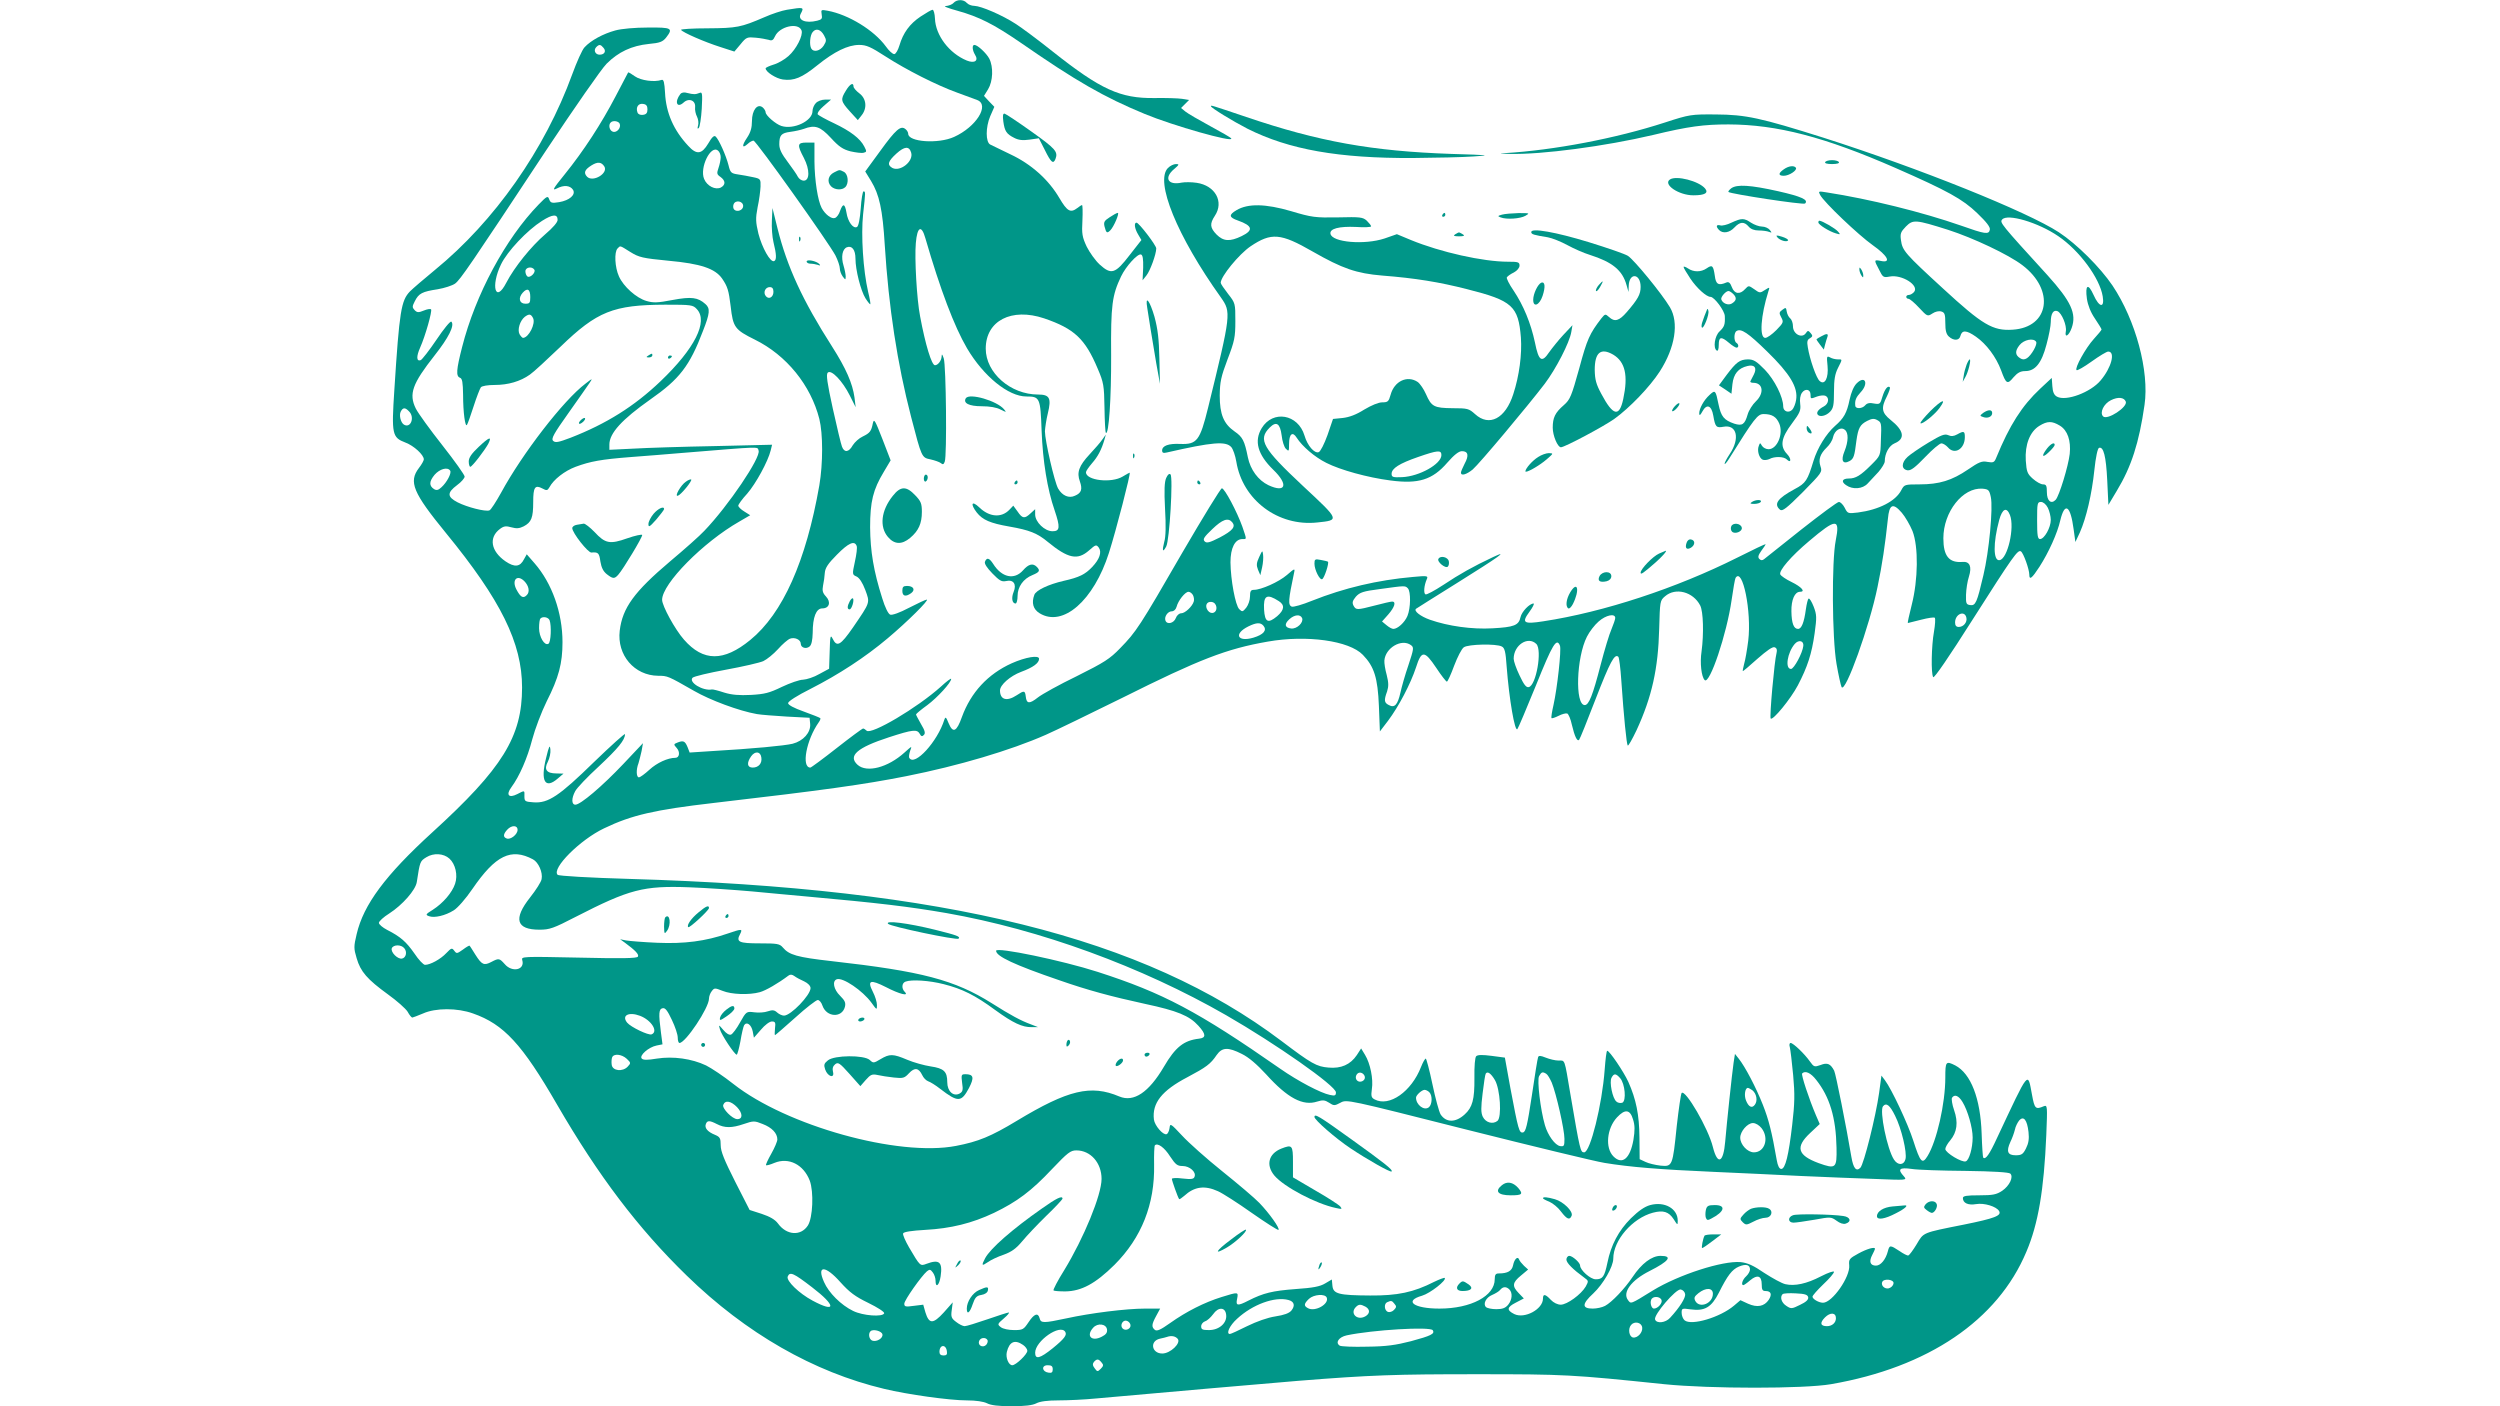 <?xml version="1.0" standalone="no"?>
<!DOCTYPE svg PUBLIC "-//W3C//DTD SVG 20010904//EN"
 "http://www.w3.org/TR/2001/REC-SVG-20010904/DTD/svg10.dtd">
<svg version="1.0" xmlns="http://www.w3.org/2000/svg"
 width="1280pt" height="720pt" viewBox="0 0 1280 720"
 preserveAspectRatio="xMidYMid meet">
<g transform="translate(0,720) scale(0.1,-0.1)"
fill="#009688" stroke="none">
<path d="M4882 7185 c-7 -8 -25 -15 -40 -16 -15 0 12 -11 60 -24 111 -31 186
-69 323 -163 284 -197 429 -280 635 -365 144 -60 458 -149 444 -126 -2 5 -52
33 -109 64 -57 31 -114 64 -126 74 l-22 18 21 21 20 20 -36 6 c-20 3 -84 5
-142 4 -174 -2 -274 43 -520 238 -74 59 -160 123 -190 142 -69 45 -177 91
-211 92 -15 0 -32 7 -39 15 -16 19 -51 19 -68 0z"/>
<path d="M4029 7150 c-25 -4 -77 -21 -115 -38 -121 -52 -141 -56 -291 -57 -77
0 -139 -4 -136 -8 8 -13 120 -62 202 -88 l71 -23 32 38 c29 36 34 37 77 33 25
-2 55 -8 67 -11 16 -6 23 -2 32 18 23 51 120 73 136 30 9 -25 -27 -96 -67
-131 -20 -18 -55 -38 -77 -44 -22 -7 -40 -15 -40 -19 0 -18 53 -52 88 -57 57
-8 98 9 177 73 87 70 156 104 214 104 37 0 59 -10 135 -59 107 -69 261 -147
366 -185 41 -15 87 -32 103 -38 66 -25 -5 -138 -118 -189 -81 -37 -235 -26
-235 16 0 7 -6 18 -14 24 -24 20 -49 -1 -130 -113 l-76 -104 30 -49 c42 -69
59 -145 70 -328 20 -318 64 -606 135 -880 54 -208 54 -208 99 -217 22 -5 45
-13 53 -19 10 -9 15 -7 20 7 12 28 7 494 -5 529 -8 23 -10 25 -11 9 -1 -21
-19 -44 -34 -44 -17 0 -49 105 -76 250 -17 86 -29 298 -22 375 7 85 29 96 49
25 76 -262 148 -452 213 -563 85 -144 212 -247 304 -247 69 0 72 -6 78 -175 6
-155 29 -300 67 -409 29 -86 27 -106 -11 -106 -40 0 -89 47 -89 86 l0 27 -23
-21 c-31 -29 -42 -28 -67 9 l-22 30 -19 -20 c-41 -44 -104 -39 -156 12 -38 36
-46 17 -12 -27 30 -38 69 -55 167 -72 103 -18 143 -34 196 -78 105 -86 153
-96 212 -44 34 30 37 31 50 14 16 -23 4 -59 -34 -99 -36 -38 -66 -53 -146 -71
-78 -18 -141 -48 -150 -71 -16 -42 -6 -75 27 -95 119 -73 277 65 355 310 36
113 113 410 106 410 -2 0 -18 -9 -36 -20 -58 -35 -188 -20 -188 22 0 6 14 26
31 46 30 34 49 70 64 122 l7 25 -18 -25 c-9 -14 -39 -48 -65 -76 -55 -59 -67
-93 -50 -139 14 -40 8 -59 -25 -73 -31 -15 -65 0 -86 36 -19 32 -68 247 -68
294 1 18 7 60 15 92 19 78 9 96 -50 96 -141 0 -268 111 -268 235 0 143 132
211 299 155 155 -53 210 -105 274 -257 31 -72 33 -87 35 -201 1 -67 4 -125 7
-128 15 -14 28 177 27 396 -2 259 5 308 51 405 25 52 85 118 102 112 9 -3 12
-23 11 -68 l-3 -64 20 25 c19 24 50 109 50 138 0 16 -89 132 -101 132 -14 0
-10 -30 8 -60 l17 -29 -61 -78 c-73 -95 -93 -101 -152 -48 -22 20 -52 62 -67
92 -23 49 -26 66 -22 134 2 44 1 79 -2 79 -3 0 -14 -7 -24 -15 -35 -27 -52
-17 -92 51 -55 94 -144 174 -251 224 -48 23 -95 46 -103 50 -24 12 -24 89 0
145 l21 48 -27 28 -26 28 21 34 c25 41 28 114 6 157 -15 28 -60 70 -76 70 -13
0 -11 -27 3 -50 20 -31 -2 -46 -42 -30 -90 37 -160 129 -163 215 -1 25 -7 45
-12 45 -6 0 -33 -16 -62 -35 -55 -37 -89 -83 -108 -148 -7 -23 -18 -43 -26
-44 -8 -1 -28 17 -44 40 -60 82 -190 162 -297 182 -34 6 -35 6 -31 -19 4 -21
1 -26 -23 -32 -60 -15 -102 3 -84 36 18 34 15 34 -71 20z m190 -131 c13 -24
13 -29 -2 -53 -18 -27 -51 -35 -63 -15 -11 18 -7 69 7 85 17 21 41 14 58 -17z
m446 -600 c14 -44 -55 -100 -96 -79 -28 16 -23 34 21 74 41 37 65 39 75 5z"/>
<path d="M3150 7044 c-62 -17 -125 -51 -157 -86 -12 -12 -40 -75 -63 -138
-140 -385 -398 -753 -703 -1002 -56 -46 -113 -95 -128 -110 -45 -47 -54 -98
-80 -505 -15 -228 -11 -243 57 -269 43 -16 94 -63 94 -86 0 -6 -11 -26 -25
-44 -54 -71 -31 -126 139 -334 280 -342 389 -562 389 -790 0 -252 -100 -414
-460 -742 -240 -219 -352 -370 -387 -521 -15 -63 -15 -73 0 -123 20 -69 54
-108 160 -185 46 -33 91 -73 101 -89 9 -17 20 -30 24 -30 3 0 28 10 55 21 64
29 176 29 256 0 157 -55 251 -156 431 -468 210 -362 414 -632 663 -874 304
-296 650 -494 1011 -580 120 -29 335 -59 423 -59 47 0 86 -6 104 -15 19 -10
59 -15 126 -15 67 0 107 5 126 15 19 10 58 15 113 15 47 0 135 4 195 10 252
23 919 81 1031 90 373 30 503 34 915 34 453 0 488 -2 960 -51 236 -24 717 -24
855 0 497 86 853 327 1000 678 61 143 90 317 102 597 6 150 6 155 -13 148 -42
-18 -47 -13 -60 58 -23 122 -12 135 -179 -220 -39 -85 -59 -113 -71 -101 -2 2
-6 58 -8 123 -6 180 -55 307 -135 349 -48 24 -51 21 -51 -62 0 -133 -44 -326
-91 -402 -27 -44 -37 -33 -73 79 -27 85 -111 264 -145 309 l-18 24 -12 -89
c-17 -120 -78 -365 -96 -383 -21 -21 -36 -3 -46 56 -26 155 -80 426 -88 441
-19 36 -35 43 -70 29 -31 -11 -34 -10 -54 18 -28 40 -86 95 -99 95 -6 0 -8
-10 -4 -22 3 -13 11 -77 17 -143 9 -99 8 -143 -5 -255 -18 -155 -35 -225 -56
-225 -10 0 -18 16 -23 45 -25 144 -41 207 -71 283 -35 89 -91 196 -124 237
l-19 24 -7 -45 c-8 -55 -35 -310 -43 -404 -9 -109 -39 -123 -63 -28 -23 95
-141 297 -160 277 -4 -5 -15 -81 -25 -169 -21 -206 -22 -209 -83 -203 -26 3
-61 11 -77 19 l-30 14 -1 110 c-1 118 -17 196 -57 286 -24 52 -96 159 -108
159 -4 0 -9 -43 -13 -96 -13 -180 -74 -424 -105 -424 -19 0 -21 6 -71 300 -31
184 -26 170 -61 170 -16 0 -45 7 -65 15 -27 11 -36 11 -39 2 -3 -7 -17 -95
-32 -197 -23 -152 -31 -185 -45 -188 -20 -4 -24 11 -65 228 l-28 155 -68 9
c-47 6 -71 6 -79 -2 -6 -6 -10 -50 -9 -112 1 -109 -10 -150 -50 -186 -47 -43
-95 -42 -123 0 -8 13 -27 83 -42 155 -15 72 -31 131 -34 131 -4 0 -15 -19 -24
-42 -49 -127 -163 -207 -238 -167 -17 9 -19 17 -14 53 8 51 -8 131 -35 175
l-20 33 -22 -34 c-33 -49 -81 -70 -145 -64 -61 5 -86 19 -242 137 -703 530
-1718 782 -3338 829 -204 6 -361 15 -367 21 -32 32 114 179 238 238 141 68
260 95 562 130 568 66 767 94 985 137 267 53 534 132 715 212 50 22 225 107
391 189 398 199 534 251 745 288 199 35 417 5 487 -68 58 -60 76 -117 82 -262
l5 -130 42 55 c54 72 115 188 143 273 28 88 43 88 104 -3 25 -38 50 -70 54
-70 4 0 21 37 37 81 17 45 39 88 50 95 23 16 166 19 194 4 15 -7 20 -27 25
-102 13 -169 42 -337 55 -321 4 4 47 106 96 226 84 209 105 244 122 201 8 -21
-14 -218 -33 -303 -8 -35 -13 -65 -10 -68 2 -2 18 3 36 12 17 9 37 14 44 12 7
-3 18 -29 24 -58 14 -59 27 -87 37 -77 4 4 42 98 85 210 73 188 97 234 116
215 4 -4 11 -58 15 -120 13 -189 27 -328 33 -334 3 -4 23 32 45 78 79 171 111
317 116 519 4 142 4 145 30 167 54 47 144 23 180 -47 16 -31 19 -145 7 -235
-9 -59 -1 -130 16 -147 25 -25 113 235 138 411 8 57 17 107 20 112 36 58 83
-173 65 -321 -6 -47 -15 -100 -21 -119 -5 -19 -8 -36 -7 -37 1 -2 35 27 75 63
49 43 78 63 88 59 11 -4 14 -13 10 -29 -11 -40 -37 -329 -30 -336 11 -11 102
100 139 170 49 94 71 160 86 267 11 81 11 94 -5 136 -10 25 -21 44 -26 41 -4
-2 -10 -27 -14 -55 -9 -67 -22 -100 -40 -100 -22 0 -33 28 -34 90 -1 59 17
100 44 100 30 0 8 25 -43 50 -29 14 -54 31 -58 39 -8 19 54 92 148 171 138
117 159 118 136 3 -21 -105 -19 -499 4 -632 10 -58 22 -111 26 -119 19 -33
143 312 184 513 24 114 39 218 53 348 7 76 26 84 71 32 18 -21 42 -63 55 -94
31 -80 29 -249 -4 -378 -13 -51 -22 -93 -20 -93 2 0 32 8 68 17 35 9 67 14 70
10 4 -4 2 -36 -4 -71 -13 -71 -16 -215 -4 -233 5 -7 81 104 202 295 207 325
231 359 247 349 13 -8 43 -92 43 -119 0 -30 13 -20 52 40 47 73 92 172 107
239 23 95 52 75 68 -47 l9 -65 23 49 c33 75 61 195 74 318 7 68 17 113 24 115
23 8 36 -43 42 -166 l6 -126 43 72 c75 124 114 246 142 440 25 172 -45 433
-164 611 -63 93 -182 212 -275 273 -161 105 -713 327 -1205 484 -323 102 -397
118 -551 119 -126 1 -134 0 -260 -41 -252 -82 -569 -142 -820 -157 -34 -1 -26
-3 25 -4 164 -4 488 39 734 97 182 44 260 54 386 54 249 -1 492 -64 855 -223
269 -118 344 -160 418 -231 48 -46 68 -72 65 -85 -5 -26 -24 -23 -148 21 -198
69 -468 136 -688 170 -42 7 -43 6 -33 -13 20 -38 197 -206 269 -257 78 -55 97
-93 42 -81 -36 7 -36 6 -9 -45 19 -39 22 -41 54 -35 62 12 153 -45 125 -79 -7
-8 -19 -15 -26 -15 -8 0 -14 -4 -14 -10 0 -5 5 -10 12 -10 6 0 31 -21 54 -46
42 -45 43 -45 68 -29 15 10 33 14 46 10 17 -5 20 -15 20 -59 0 -39 5 -57 18
-69 25 -23 53 -21 59 2 8 32 30 32 80 -3 53 -37 103 -103 129 -173 25 -69 32
-73 63 -35 21 24 36 32 60 32 51 0 84 40 109 136 12 44 22 96 22 115 0 43 13
64 34 56 22 -9 49 -74 43 -104 -7 -36 16 -22 30 18 26 73 -3 136 -124 270
-240 263 -245 270 -232 285 26 32 185 -15 287 -85 108 -73 213 -215 228 -309
10 -61 -18 -57 -47 8 -28 62 -44 52 -34 -20 5 -33 19 -69 41 -101 19 -28 34
-53 34 -56 0 -3 -18 -25 -40 -49 -41 -45 -99 -149 -88 -159 3 -4 38 16 77 44
39 28 77 51 85 51 38 0 17 -82 -39 -148 -51 -61 -177 -108 -223 -83 -15 8 -22
23 -24 54 l-3 42 -59 -55 c-94 -88 -157 -187 -225 -353 -10 -25 -15 -27 -45
-22 -28 6 -43 0 -100 -39 -82 -56 -147 -76 -248 -76 -76 0 -78 -1 -93 -29 -29
-57 -115 -101 -222 -115 -51 -6 -53 -6 -68 24 -8 16 -22 30 -30 30 -8 0 -94
-64 -192 -141 -98 -78 -184 -146 -191 -152 -9 -7 -16 -7 -24 1 -9 9 -6 19 10
42 12 16 22 31 22 34 0 2 -66 -29 -147 -70 -309 -155 -682 -278 -991 -325
-102 -16 -113 -8 -71 49 17 23 26 42 21 42 -21 0 -61 -42 -67 -70 -9 -42 -33
-51 -144 -57 -104 -6 -226 11 -320 44 -48 17 -84 45 -71 56 3 2 97 62 210 132
216 135 268 172 185 133 -104 -49 -173 -88 -254 -142 -46 -30 -88 -53 -93 -49
-10 6 -7 45 7 77 8 18 4 19 -71 12 -181 -16 -351 -56 -517 -122 -49 -20 -95
-33 -103 -30 -20 8 -18 33 12 175 5 22 2 21 -37 -13 -42 -36 -132 -76 -169
-76 -16 0 -20 -7 -20 -34 0 -19 -9 -44 -19 -57 -18 -22 -21 -23 -36 -8 -20 19
-44 151 -45 240 0 73 23 119 61 119 23 0 23 -5 0 63 -27 76 -91 197 -105 197
-6 0 -96 -147 -201 -327 -221 -383 -238 -408 -319 -491 -54 -56 -81 -73 -223
-144 -89 -43 -179 -93 -199 -109 -43 -34 -58 -33 -62 4 -4 32 -8 33 -47 7 -50
-33 -85 -23 -85 25 0 28 52 74 108 95 62 23 92 45 92 67 0 20 -68 9 -140 -23
-122 -55 -209 -149 -255 -275 -27 -76 -46 -85 -68 -32 -13 32 -16 35 -22 18
-35 -112 -152 -240 -179 -196 -4 5 -1 22 4 37 10 26 10 26 -29 -9 -85 -77
-193 -105 -240 -63 -51 46 -3 88 160 141 123 40 144 42 158 18 7 -14 13 -15
21 -6 9 8 6 22 -14 55 -14 25 -26 47 -26 50 0 3 26 25 58 48 51 38 122 115
122 134 0 5 -24 -13 -52 -39 -121 -109 -358 -249 -381 -226 -6 6 -14 11 -18
11 -4 0 -65 -45 -135 -100 -70 -55 -131 -100 -135 -100 -47 0 -21 141 43 232
7 9 10 19 8 21 -3 3 -41 18 -85 34 -51 18 -80 34 -80 43 0 9 47 39 115 73 145
74 280 162 395 259 100 84 215 198 200 198 -6 0 -46 -19 -91 -42 -47 -25 -87
-39 -96 -35 -10 3 -27 38 -41 84 -44 138 -61 241 -62 363 0 132 15 193 70 284
l35 59 -42 109 c-38 97 -43 107 -49 81 -8 -41 -15 -50 -52 -68 -18 -8 -41 -29
-51 -45 -20 -36 -43 -39 -55 -7 -5 12 -26 100 -47 195 -29 132 -35 175 -26
184 18 18 76 -43 113 -117 l30 -60 -6 50 c-10 72 -43 148 -115 261 -151 236
-230 408 -279 604 l-26 105 -3 -64 c-2 -35 2 -85 8 -110 16 -64 17 -93 3 -98
-19 -7 -61 68 -80 141 -14 60 -15 77 -4 135 8 36 14 84 15 106 1 38 0 40 -39
48 -22 5 -57 11 -77 14 -34 5 -39 9 -48 47 -13 51 -50 133 -66 147 -8 7 -19
-3 -38 -36 -33 -55 -59 -59 -102 -12 -75 80 -114 169 -119 272 -3 53 -7 69
-17 66 -38 -13 -107 -3 -137 18 -18 13 -33 22 -35 20 -1 -2 -30 -57 -64 -122
-73 -140 -164 -280 -261 -400 -60 -74 -66 -85 -40 -72 36 19 68 16 83 -7 15
-25 -18 -54 -71 -63 -38 -6 -44 -4 -51 14 -7 20 -11 18 -54 -26 -170 -175
-324 -462 -392 -730 -30 -117 -32 -149 -11 -157 12 -4 15 -24 16 -88 0 -90 11
-169 20 -153 4 6 19 48 34 95 15 47 32 90 37 97 6 7 35 12 71 12 68 0 131 18
180 53 18 12 88 77 157 143 187 181 270 214 536 215 134 0 142 -1 162 -23 59
-63 -11 -202 -186 -369 -135 -129 -278 -218 -460 -289 -63 -24 -79 -27 -90
-16 -11 11 3 36 79 143 50 71 99 140 108 154 16 24 15 24 -21 -4 -113 -85
-324 -359 -432 -558 -26 -47 -53 -89 -60 -91 -20 -8 -114 16 -163 41 -54 28
-55 49 -3 88 22 16 39 36 39 44 0 8 -51 80 -114 160 -63 80 -124 164 -136 188
-37 75 -18 127 96 272 72 91 104 155 86 173 -5 5 -39 -37 -76 -92 -37 -55 -74
-102 -81 -105 -22 -8 -23 19 -3 64 27 60 63 189 56 196 -4 4 -20 1 -37 -6 -27
-11 -34 -11 -47 2 -13 14 -13 19 1 46 20 40 38 49 117 61 35 6 75 19 89 29 27
20 77 93 466 682 145 218 283 417 310 444 60 60 128 92 216 101 56 5 71 11 88
32 38 49 30 53 -92 52 -66 0 -136 -6 -168 -15z m-60 -89 c15 -17 5 -35 -20
-35 -22 0 -33 23 -17 39 15 15 22 14 37 -4z m225 -315 c0 -18 -6 -26 -23 -28
-13 -2 -25 3 -28 12 -10 26 4 48 28 44 17 -2 23 -10 23 -28z m-142 -74 c8 -21
-16 -48 -36 -40 -17 6 -23 35 -10 47 11 12 41 7 46 -7z m517 -171 c0 -12 -5
-37 -11 -54 -10 -29 -9 -34 10 -47 26 -19 27 -40 2 -54 -28 -14 -71 7 -86 44
-24 57 34 176 71 145 8 -6 14 -21 14 -34z m-596 -47 c22 -35 -58 -83 -88 -53
-19 20 -13 36 22 58 32 20 51 18 66 -5z m711 -203 c0 -21 -31 -33 -46 -18 -5
5 -7 17 -3 27 9 24 49 17 49 -9z m-950 -71 c0 -12 -24 -40 -64 -74 -71 -61
-157 -167 -199 -248 -55 -107 -81 -18 -27 94 32 67 134 175 210 223 55 35 80
36 80 5z m7120 -51 c127 -41 308 -126 380 -181 167 -127 138 -318 -50 -330
-102 -7 -155 25 -357 211 -194 178 -208 194 -215 247 -5 34 -1 43 25 70 37 37
49 36 217 -17z m-6748 -113 c45 -28 63 -32 196 -45 165 -15 238 -40 274 -91
28 -41 34 -60 44 -142 12 -108 21 -120 124 -171 162 -80 286 -233 330 -406 19
-76 19 -228 0 -340 -68 -388 -187 -656 -354 -792 -136 -111 -240 -111 -339 2
-46 52 -112 173 -112 204 0 82 210 295 396 401 l55 32 -30 19 c-17 10 -31 24
-31 30 0 6 20 34 46 62 44 51 106 164 120 221 l7 29 -294 -7 c-162 -3 -349 -9
-416 -13 l-123 -6 0 27 c0 58 64 128 210 231 149 104 201 171 269 350 36 91
38 116 13 138 -39 35 -72 39 -169 21 -77 -15 -99 -15 -133 -5 -52 15 -118 74
-141 126 -21 46 -25 125 -7 143 15 15 9 17 65 -18z m-491 -91 c8 -14 -21 -43
-35 -35 -6 4 -11 16 -11 27 0 21 34 27 46 8z m1224 -113 c0 -28 -24 -41 -39
-22 -15 18 -3 46 20 46 13 0 19 -7 19 -24z m-1245 -27 c0 -30 -3 -34 -25 -34
-31 0 -38 29 -14 56 24 27 39 19 39 -22z m14 -107 c15 -28 -22 -101 -51 -102
-4 0 -12 9 -18 19 -12 23 2 69 27 89 22 16 31 15 42 -6z m7696 -122 c8 -13
-24 -69 -47 -84 -13 -8 -23 -8 -35 0 -26 16 -27 37 -3 67 22 28 72 38 85 17z
m459 -306 c11 -28 -95 -97 -116 -76 -19 19 3 65 40 83 36 18 67 15 76 -7z
m-8790 -50 c31 -30 9 -89 -26 -68 -16 10 -26 48 -16 67 11 21 22 22 42 1z
m8452 -73 c40 -24 58 -77 51 -145 -7 -62 -54 -216 -72 -235 -23 -24 -45 -6
-45 39 0 33 -3 40 -20 40 -11 0 -34 13 -52 29 -28 25 -32 35 -36 93 -5 82 21
148 70 178 41 25 64 25 104 1z m-6662 -128 c13 -34 -155 -283 -278 -411 -22
-24 -102 -95 -176 -157 -182 -154 -243 -237 -257 -354 -15 -125 75 -230 197
-231 48 0 50 -1 183 -77 83 -48 231 -103 322 -119 22 -4 92 -9 155 -13 l115
-6 3 -31 c4 -44 -35 -88 -90 -102 -42 -10 -197 -25 -420 -38 l-107 -7 -10 26
c-13 32 -21 37 -50 26 -23 -9 -23 -10 -6 -29 18 -20 14 -50 -7 -50 -39 0 -95
-26 -133 -61 -23 -21 -47 -39 -54 -39 -13 0 -15 39 -2 72 4 13 11 41 16 63 l7
40 -101 -107 c-109 -115 -219 -208 -245 -208 -20 0 -21 32 -1 69 8 16 62 73
121 127 98 92 134 135 134 165 0 6 -71 -58 -158 -142 -179 -175 -235 -212
-309 -207 -45 3 -48 5 -48 31 1 32 2 31 -37 11 -43 -22 -59 -4 -30 35 42 57
82 149 107 245 14 53 47 140 74 195 62 122 81 195 81 303 0 151 -54 302 -143
404 l-40 46 -14 -25 c-20 -40 -48 -43 -95 -11 -75 52 -87 122 -28 166 20 15
31 16 59 8 25 -7 40 -6 62 5 40 21 49 44 49 124 0 77 9 90 47 70 22 -12 26
-11 36 6 21 40 78 84 134 105 76 28 130 38 284 50 71 5 189 15 262 21 418 34
383 33 391 12z m-1579 -103 c8 -12 -17 -60 -45 -85 -16 -15 -25 -17 -38 -9
-26 17 -25 39 3 73 26 30 67 42 80 21z m7888 -135 c12 -56 -9 -279 -38 -400
-33 -141 -40 -157 -68 -153 -20 3 -22 8 -21 53 1 28 7 69 15 93 16 51 4 78
-32 75 -70 -6 -99 30 -99 121 0 135 99 261 200 254 31 -3 35 -6 43 -43z m292
-55 c8 -16 15 -44 15 -62 0 -39 -33 -98 -55 -98 -12 0 -15 17 -15 95 0 88 1
95 20 95 11 0 26 -12 35 -30z m-194 -37 c25 -64 -12 -224 -53 -231 -33 -6 -34
88 -2 206 16 58 38 68 55 25z m-3982 -37 c19 -23 2 -43 -64 -78 -53 -27 -67
-30 -77 -20 -11 11 -4 22 39 63 52 50 81 60 102 35z m-1923 -121 c4 -8 -1 -45
-9 -81 -14 -65 -14 -66 9 -76 14 -7 30 -31 44 -68 25 -68 27 -61 -63 -193 -64
-92 -82 -102 -104 -57 -11 22 -13 14 -15 -64 l-3 -90 -50 -27 c-27 -16 -65
-28 -83 -29 -18 0 -67 -17 -109 -37 -64 -31 -88 -37 -158 -41 -60 -3 -98 0
-137 12 -30 10 -58 17 -63 16 -46 -9 -121 37 -99 60 7 7 83 25 170 41 88 16
174 36 192 44 19 9 52 36 75 61 23 26 51 50 62 54 24 9 55 -5 55 -26 0 -20 27
-29 45 -14 10 8 15 32 16 69 0 82 18 126 49 126 36 0 46 32 19 61 -17 18 -20
30 -15 56 4 18 8 47 9 65 2 25 16 47 62 93 59 60 90 74 101 45z m-1702 -180
c24 -24 30 -56 13 -72 -18 -19 -32 -11 -53 29 -25 48 3 79 40 43z m4524 -37
c16 -16 15 -101 -2 -142 -14 -33 -50 -66 -72 -66 -7 0 -22 8 -35 19 l-23 19
32 36 c33 38 41 66 20 66 -7 0 -47 -9 -88 -20 -93 -24 -97 -24 -110 -1 -8 16
-5 25 12 46 20 22 37 28 123 39 130 18 129 18 143 4z m-1100 -35 c5 -10 7 -25
4 -33 -8 -26 -45 -60 -64 -60 -11 0 -23 -11 -28 -25 -10 -26 -45 -35 -53 -12
-7 19 12 47 32 47 11 0 21 9 25 23 8 32 44 77 61 77 8 0 18 -8 23 -17z m440
-31 c31 -20 28 -45 -9 -77 -47 -39 -63 -31 -67 34 -4 73 14 83 76 43z m-320
-30 c4 -29 -26 -42 -44 -18 -17 24 -6 48 20 44 13 -2 22 -12 24 -26z m3840
-55 c5 -23 -15 -47 -39 -47 -13 0 -19 7 -19 23 0 44 50 64 58 24z m-3401 -2
c8 -23 -27 -56 -56 -53 -33 4 -37 22 -10 47 27 25 57 27 66 6z m1603 1 c0 -7
-9 -33 -19 -57 -11 -24 -36 -107 -56 -184 -40 -155 -60 -205 -81 -205 -51 0
-43 244 11 350 13 26 40 61 60 78 37 33 85 43 85 18z m-5456 -12 c10 -27 7
-113 -6 -120 -20 -12 -48 35 -48 80 0 24 3 46 7 49 12 13 41 7 47 -9z m3655
-28 c19 -23 1 -45 -52 -61 -82 -24 -102 20 -25 58 41 20 62 21 77 3z m1397
-93 c31 -31 -1 -214 -39 -221 -13 -3 -25 13 -47 60 -17 35 -30 73 -30 85 0 70
73 118 116 76z m1367 -10 c-4 -37 -48 -118 -63 -118 -32 0 -19 83 19 128 20
23 47 17 44 -10z m-2009 4 c16 -12 15 -18 -13 -103 -17 -49 -35 -113 -41 -141
-14 -62 -30 -79 -59 -63 -24 12 -26 24 -9 70 8 26 8 44 -2 84 -8 28 -13 61
-12 74 5 65 88 114 136 79z m-3326 -575 c5 -30 -14 -52 -44 -52 -29 0 -32 24
-8 58 20 28 48 25 52 -6z m-1248 -371 c0 -23 -36 -52 -56 -44 -19 7 -18 22 3
45 22 24 53 24 53 -1z m-349 -147 c31 -28 44 -85 29 -129 -15 -45 -61 -99
-114 -133 -37 -23 -39 -26 -19 -33 27 -10 83 3 126 30 20 12 62 60 96 110 118
172 198 211 310 151 28 -15 51 -67 44 -101 -2 -14 -29 -56 -59 -94 -87 -110
-71 -165 48 -165 52 0 72 7 186 66 275 141 346 160 582 151 85 -3 229 -13 320
-21 91 -9 217 -20 280 -26 367 -33 525 -52 716 -85 478 -84 997 -273 1432
-523 254 -146 562 -362 562 -395 0 -16 -5 -19 -31 -13 -46 9 -164 71 -254 134
-422 294 -600 388 -935 496 -180 58 -520 129 -520 108 0 -28 93 -72 324 -151
146 -51 265 -83 439 -121 164 -35 226 -60 273 -112 39 -43 40 -62 3 -66 -78
-9 -121 -43 -180 -144 -77 -131 -154 -183 -228 -152 -146 62 -262 34 -524
-124 -134 -81 -198 -107 -312 -129 -295 -57 -868 103 -1140 317 -49 39 -112
81 -140 95 -74 35 -169 48 -252 35 -48 -8 -69 -8 -77 0 -15 15 35 59 76 67
l30 6 -8 61 c-13 99 -11 120 9 124 13 3 25 -13 47 -60 17 -35 30 -75 30 -90 0
-16 4 -28 9 -28 31 0 151 180 151 227 0 11 6 28 14 38 13 17 15 18 55 2 46
-19 137 -22 191 -7 30 8 94 45 147 85 9 7 19 6 31 -3 9 -7 32 -19 50 -27 19
-9 32 -23 32 -34 0 -36 -101 -141 -136 -141 -9 0 -25 7 -35 16 -14 13 -24 14
-48 6 -16 -6 -47 -8 -69 -5 -40 5 -41 5 -73 -52 -17 -31 -38 -59 -46 -62 -9
-4 -25 6 -39 23 -25 29 -25 29 -18 4 7 -27 75 -130 86 -130 3 0 12 31 19 69 6
38 15 75 19 82 13 20 37 3 44 -32 l6 -32 36 41 c20 24 44 42 56 42 17 0 20 -5
16 -35 -2 -19 -2 -35 0 -35 2 0 49 41 104 90 55 50 107 90 115 90 8 0 19 -13
24 -29 21 -60 100 -64 115 -6 5 21 0 32 -25 57 -33 32 -41 75 -17 84 30 12
133 -58 178 -120 27 -38 28 -38 28 -12 0 15 -9 45 -21 68 -30 59 -14 65 67 24
69 -36 121 -49 96 -24 -17 17 -15 45 4 52 31 12 122 6 196 -13 95 -24 161 -57
263 -132 92 -67 140 -89 187 -88 l33 0 -36 14 c-52 19 -104 47 -202 109 -190
119 -357 163 -819 215 -178 20 -218 32 -250 70 -16 19 -29 21 -118 21 -108 0
-123 7 -100 49 13 26 8 26 -65 1 -113 -39 -220 -53 -360 -47 -71 3 -143 9
-160 12 l-30 6 25 -18 c53 -39 73 -60 66 -71 -5 -9 -85 -10 -303 -5 -288 6
-295 6 -289 -13 15 -50 -52 -65 -90 -20 -27 30 -30 31 -68 11 -38 -20 -49 -15
-82 37 -15 24 -28 45 -30 46 -1 2 -17 -7 -34 -20 -30 -21 -32 -22 -44 -6 -12
16 -15 15 -41 -12 -29 -31 -82 -60 -109 -60 -8 0 -33 26 -54 58 -42 60 -71 86
-140 121 -23 12 -42 28 -42 36 0 8 24 30 53 48 67 43 135 120 141 161 16 106
17 107 49 127 37 23 88 20 118 -7z m-231 -459 c16 -19 9 -49 -12 -53 -22 -4
-59 33 -52 53 8 19 48 20 64 0z m1207 -346 c58 -22 95 -81 59 -95 -16 -6 -106
37 -125 60 -30 37 8 57 66 35z m3081 -195 c35 -17 77 -53 125 -105 109 -121
188 -163 261 -139 29 9 39 8 61 -6 24 -16 28 -16 58 0 32 18 34 17 647 -138
338 -85 656 -162 705 -170 127 -21 282 -34 560 -46 132 -6 332 -15 445 -21
113 -5 282 -12 375 -15 169 -7 170 -7 153 13 -34 37 -24 47 40 38 31 -5 155
-9 275 -10 144 -2 223 -7 230 -14 17 -17 -4 -62 -42 -88 -29 -19 -47 -23 -117
-23 -65 0 -84 -3 -84 -14 0 -26 27 -38 68 -31 41 7 103 -12 117 -35 15 -24
-22 -38 -180 -70 -216 -43 -205 -39 -242 -101 -18 -30 -37 -55 -42 -57 -5 -2
-26 9 -46 23 -47 31 -51 31 -59 -1 -11 -43 -37 -74 -61 -74 -30 0 -37 21 -19
55 8 15 14 29 14 31 0 12 -41 0 -85 -24 -46 -25 -50 -30 -47 -60 6 -59 -87
-192 -134 -192 -22 0 -54 19 -54 31 0 6 25 34 55 63 30 28 55 57 55 64 0 6
-28 -3 -67 -23 -73 -38 -134 -51 -182 -40 -18 4 -65 30 -107 57 -57 39 -86 52
-122 56 -92 8 -316 -64 -449 -145 -118 -73 -112 -70 -128 -49 -29 39 17 101
110 148 101 51 121 78 57 78 -45 0 -97 -39 -143 -108 -41 -61 -107 -130 -141
-148 -15 -8 -43 -14 -63 -14 -57 0 -56 24 3 78 50 47 102 136 102 178 0 94 98
207 203 235 53 14 81 5 106 -33 20 -32 21 -32 21 -8 0 62 -67 100 -141 80 -29
-8 -59 -29 -99 -68 -63 -63 -102 -137 -120 -227 -15 -72 -24 -85 -60 -85 -27
0 -80 47 -80 71 0 14 -39 49 -55 49 -8 0 -15 -9 -15 -19 0 -17 33 -50 92 -93
22 -16 22 -17 7 -45 -24 -41 -96 -93 -128 -93 -16 0 -37 10 -51 25 -28 30 -40
32 -40 6 0 -54 -94 -105 -147 -79 -40 20 -38 35 7 58 l42 22 -26 27 c-35 36
-33 54 11 90 l37 31 -21 19 c-11 11 -23 25 -25 32 -7 20 -25 2 -31 -29 -6 -29
-27 -42 -73 -42 -16 0 -21 -6 -21 -30 0 -85 -121 -150 -283 -150 -132 0 -184
39 -89 66 41 12 127 79 116 91 -3 2 -27 -7 -54 -20 -106 -54 -188 -71 -328
-70 -161 1 -189 8 -193 50 l-3 32 -34 -20 c-26 -16 -63 -23 -152 -29 -118 -9
-164 -20 -241 -59 -56 -29 -66 -27 -58 9 7 36 7 36 -80 9 -87 -27 -180 -74
-263 -133 -49 -35 -68 -43 -78 -35 -18 15 -17 28 7 72 l20 37 -77 0 c-97 0
-280 -23 -403 -50 -117 -25 -131 -25 -137 0 -8 31 -28 24 -57 -20 -25 -37 -29
-40 -74 -40 -27 0 -57 6 -68 15 -18 14 -18 16 16 45 19 16 30 30 25 30 -6 0
-55 -16 -110 -35 -55 -19 -107 -35 -116 -35 -9 0 -29 10 -44 22 -24 18 -27 26
-22 61 l5 39 -46 -52 c-55 -60 -75 -60 -94 1 l-11 39 -49 -6 c-42 -6 -48 -4
-48 11 0 18 87 141 116 166 14 11 18 10 30 -6 8 -10 14 -29 14 -42 0 -40 19
-25 26 22 11 74 -7 89 -73 64 -32 -12 -32 -12 -89 85 -19 33 -33 65 -30 71 3
8 44 14 113 18 131 7 240 34 352 87 118 57 192 112 297 224 81 85 95 96 125
96 73 0 129 -64 129 -146 0 -82 -91 -303 -191 -467 -34 -54 -58 -101 -55 -104
3 -3 30 -5 60 -5 83 1 155 40 252 136 139 139 207 311 203 513 -1 52 1 96 4
99 14 14 49 -11 78 -57 28 -42 37 -49 64 -49 36 0 71 -31 61 -55 -4 -12 -16
-14 -61 -9 -30 4 -55 3 -55 -2 0 -9 31 -96 37 -103 2 -3 13 5 26 16 52 48 105
55 173 24 23 -10 101 -60 173 -111 73 -51 134 -90 137 -87 8 8 -48 86 -98 138
-24 25 -109 97 -190 162 -80 64 -173 147 -206 183 -59 63 -61 64 -64 38 -2
-15 -9 -29 -15 -31 -18 -6 -61 44 -65 75 -10 84 40 148 172 217 96 51 118 67
149 113 28 40 58 42 129 6z m-3149 -25 c21 -20 22 -22 5 -40 -26 -28 -78 -22
-82 9 -2 13 -1 30 2 38 8 21 49 17 75 -7z m3779 -92 c4 -20 -25 -34 -40 -19
-15 15 -1 44 19 40 10 -2 19 -11 21 -21z m666 -17 c27 -46 36 -190 13 -209
-24 -19 -60 -9 -75 21 -10 21 -10 46 -1 120 6 51 13 97 16 101 9 14 27 1 47
-33z m263 32 c7 -4 19 -25 28 -45 23 -56 65 -241 65 -288 0 -36 -2 -40 -22
-37 -26 4 -63 55 -78 107 -23 79 -41 231 -30 251 12 22 18 24 37 12z m1382
-31 c69 -87 101 -193 104 -347 2 -106 -3 -111 -92 -79 -108 40 -120 82 -43
154 l49 46 -19 44 c-36 84 -77 209 -71 215 16 16 44 3 72 -33z m-1004 9 c25
-28 33 -117 11 -126 -9 -3 -23 -1 -30 6 -20 16 -37 100 -25 122 12 23 22 23
44 -2z m677 -62 c22 -18 28 -54 13 -74 -15 -21 -33 -11 -46 23 -10 26 -4 63
10 63 4 0 14 -6 23 -12z m-1654 -10 c17 -17 15 -63 -2 -77 -24 -20 -66 12 -66
49 0 13 30 40 44 40 6 0 17 -5 24 -12z m2730 -50 c27 -44 52 -132 52 -182 0
-54 -18 -116 -35 -122 -19 -8 -105 44 -105 63 0 8 11 28 25 44 35 42 42 92 20
155 -10 28 -14 57 -11 63 13 20 34 12 54 -21z m-6274 -27 c29 -31 30 -61 1
-61 -25 0 -79 55 -72 73 10 26 40 20 71 -12z m5929 -44 c32 -63 62 -188 53
-222 -8 -32 -39 -33 -59 -2 -35 54 -75 250 -56 273 17 20 35 6 62 -49z m-1342
-18 c10 -31 10 -56 2 -106 -17 -95 -57 -129 -102 -84 -44 44 -34 144 18 200
41 44 67 41 82 -10z m2025 -65 c4 -36 0 -58 -13 -84 -15 -30 -23 -35 -53 -35
-41 0 -49 20 -27 68 9 18 19 46 23 62 3 17 14 38 22 48 23 26 41 3 48 -59z
m-6716 41 c40 -21 77 -21 138 0 50 17 55 17 97 0 47 -18 75 -47 75 -79 0 -10
-14 -43 -31 -73 -17 -30 -29 -56 -27 -59 3 -2 22 3 43 12 73 30 149 -8 181
-91 21 -57 16 -190 -10 -230 -36 -55 -109 -50 -153 11 -15 20 -41 35 -83 49
l-62 20 -74 145 c-56 111 -74 155 -74 186 0 37 -4 43 -30 54 -37 15 -54 35
-46 55 7 19 19 19 56 0z m5349 -21 c40 -51 17 -124 -39 -124 -33 0 -70 40 -70
75 0 32 37 75 65 75 14 0 32 -11 44 -26z m-59 -724 c0 -9 -9 -25 -20 -35 -19
-17 -27 -45 -14 -45 3 0 19 11 35 25 37 31 59 23 59 -21 0 -27 4 -34 19 -34
29 0 35 -17 17 -45 -23 -34 -59 -41 -106 -20 l-39 18 -33 -28 c-71 -60 -218
-104 -253 -75 -8 7 -15 24 -15 38 0 24 2 24 46 18 73 -10 107 11 145 86 44 88
67 118 102 133 36 15 57 10 57 -15z m-4657 -65 c47 -52 75 -73 143 -106 47
-23 83 -46 81 -53 -7 -20 -108 -13 -159 12 -62 30 -125 93 -149 148 -39 87 6
87 84 -1z m-145 -26 c123 -94 125 -134 2 -68 -69 37 -135 101 -127 123 11 27
30 18 125 -55z m5537 22 c0 -8 -7 -19 -17 -24 -20 -13 -50 7 -41 29 7 19 58
14 58 -5z m-1967 -33 c17 -17 15 -52 -6 -78 -14 -17 -29 -23 -61 -23 -23 0
-47 5 -53 11 -16 16 0 49 32 62 16 7 35 18 41 26 14 17 31 18 47 2z m900 -24
c3 -19 -29 -69 -77 -121 -23 -26 -69 -31 -77 -9 -9 23 106 157 131 154 11 -2
21 -12 23 -24z m142 2 c0 -50 -68 -77 -90 -37 -8 16 -5 23 16 40 38 30 74 28
74 -3z m488 -18 c2 -12 -10 -24 -42 -39 -42 -21 -46 -21 -70 -5 -25 16 -34 45
-19 60 4 4 34 6 67 4 48 -2 61 -7 64 -20z m-2465 -2 c13 -33 -60 -74 -96 -54
-23 12 -21 23 5 48 25 23 83 27 91 6z m1714 -12 c6 -16 -19 -44 -39 -44 -12 0
-21 28 -14 45 7 20 45 19 53 -1z m-1910 0 c30 -8 35 -29 15 -54 -12 -14 -37
-23 -82 -30 -40 -6 -96 -26 -145 -50 -44 -22 -83 -40 -88 -40 -21 0 -2 43 37
78 79 73 193 115 263 96z m543 -20 c11 -12 10 -18 -3 -31 -8 -9 -23 -13 -31
-10 -19 8 -21 43 -3 50 20 9 24 8 37 -9z m-149 -14 c25 -14 24 -36 -1 -50 -42
-23 -80 16 -48 48 15 15 24 15 49 2z m-713 -42 c5 -42 -36 -78 -88 -78 -33 0
-40 3 -40 19 0 11 9 22 20 26 11 3 29 20 41 36 27 39 63 37 67 -3z m3122 -17
c0 -24 -20 -41 -46 -41 -34 0 -38 17 -10 45 27 27 56 25 56 -4z m-3612 -34 c4
-20 -25 -34 -40 -19 -15 15 -1 44 19 40 10 -2 19 -11 21 -21z m2620 -13 c4
-26 -24 -56 -47 -52 -20 4 -27 44 -10 64 17 21 53 14 57 -12z m-2740 -11 c2
-16 -5 -26 -27 -37 -52 -27 -82 4 -44 46 23 26 67 20 71 -9z m1668 -4 c11 -18
-8 -28 -112 -56 -78 -20 -126 -27 -225 -28 -70 -2 -132 1 -139 5 -25 15 -6 44
35 53 132 28 429 46 441 26z m-2818 -21 c4 -20 -30 -40 -52 -32 -16 6 -22 35
-9 48 13 13 58 1 61 -16z m936 13 c10 -16 -4 -35 -64 -84 -66 -53 -90 -59 -90
-23 0 60 128 149 154 107z m576 -36 c18 -22 -38 -75 -79 -75 -55 0 -66 64 -12
76 14 3 31 7 36 9 23 8 43 4 55 -10z m-974 -6 c3 -6 0 -17 -7 -25 -18 -17 -44
-2 -36 20 7 18 33 21 43 5z m182 -25 c12 -8 22 -22 22 -30 0 -18 -59 -74 -77
-74 -19 0 -35 39 -28 68 13 53 41 65 83 36z m-390 -32 c3 -17 -2 -22 -17 -22
-14 0 -21 6 -21 18 0 38 33 41 38 4z m792 -58 c11 -12 10 -18 -4 -32 -16 -16
-18 -16 -31 2 -11 14 -12 23 -4 33 15 17 24 16 39 -3z m-250 -35 c0 -15 -5
-20 -22 -17 -34 5 -37 38 -4 38 20 0 26 -5 26 -21z"/>
<path d="M10481 4904 c-31 -40 -25 -52 9 -19 17 16 30 32 30 37 0 16 -19 7
-39 -18z"/>
<path d="M3512 4734 c-27 -18 -61 -79 -41 -72 16 5 74 76 68 83 -3 2 -15 -2
-27 -11z"/>
<path d="M3346 4569 c-14 -17 -26 -40 -26 -52 0 -19 6 -15 40 23 21 25 39 48
40 53 1 18 -30 4 -54 -24z"/>
<path d="M2953 4513 c-13 -2 -23 -10 -23 -17 0 -24 81 -127 98 -125 35 3 40
-2 46 -46 5 -31 15 -51 33 -65 31 -24 39 -25 59 -2 25 28 125 194 122 203 -2
4 -36 -3 -76 -17 -90 -32 -113 -27 -168 32 -23 24 -48 43 -55 43 -8 -1 -24 -4
-36 -6z"/>
<path d="M2796 3319 c-30 -119 -5 -162 61 -104 l28 24 -36 1 c-51 0 -65 20
-44 60 9 17 15 46 13 63 -3 26 -7 18 -22 -44z"/>
<path d="M4351 4122 c-14 -26 -14 -42 -1 -42 11 0 25 48 17 56 -3 3 -10 -3
-16 -14z"/>
<path d="M3577 2529 c-38 -31 -63 -67 -53 -76 6 -6 106 86 106 98 0 16 -15 10
-53 -22z"/>
<path d="M3715 2510 c-3 -5 -1 -10 4 -10 6 0 11 5 11 10 0 6 -2 10 -4 10 -3 0
-8 -4 -11 -10z"/>
<path d="M3406 2503 c-3 -3 -6 -25 -6 -47 1 -38 2 -40 15 -22 23 31 15 93 -9
69z"/>
<path d="M4547 2470 c13 -14 351 -85 361 -76 10 11 -6 17 -122 46 -138 34
-257 49 -239 30z"/>
<path d="M3718 2030 c-14 -11 -28 -28 -31 -39 -4 -18 -1 -18 34 6 21 14 39 32
39 39 0 19 -13 17 -42 -6z"/>
<path d="M4395 1980 c-3 -5 1 -10 9 -10 8 0 18 5 21 10 3 6 -1 10 -9 10 -8 0
-18 -4 -21 -10z"/>
<path d="M5467 1874 c-4 -4 -7 -14 -7 -23 0 -11 3 -12 11 -4 6 6 10 16 7 23
-2 6 -7 8 -11 4z"/>
<path d="M3590 1850 c0 -5 5 -10 10 -10 6 0 10 5 10 10 0 6 -4 10 -10 10 -5 0
-10 -4 -10 -10z"/>
<path d="M5860 1800 c0 -5 4 -10 9 -10 6 0 13 5 16 10 3 6 -1 10 -9 10 -9 0
-16 -4 -16 -10z"/>
<path d="M4508 1777 c-35 -21 -37 -21 -55 -4 -29 26 -181 25 -214 -2 -20 -16
-22 -23 -14 -47 13 -37 49 -47 40 -12 -4 17 -1 29 11 39 15 12 23 7 73 -49
l56 -63 28 32 c24 27 32 31 60 25 17 -4 55 -10 84 -13 47 -5 54 -3 77 22 29
31 50 28 68 -10 6 -13 19 -27 30 -31 10 -3 38 -20 62 -39 91 -70 108 -69 147
4 28 54 24 71 -18 71 -21 0 -22 -3 -17 -44 6 -37 3 -46 -13 -55 -32 -17 -63
12 -63 58 0 55 -17 71 -85 81 -33 5 -87 20 -120 34 -73 31 -90 31 -137 3z"/>
<path d="M5720 1765 c-7 -9 -10 -18 -7 -22 8 -7 37 15 37 28 0 14 -16 11 -30
-6z"/>
<path d="M6730 1481 c0 -15 109 -110 184 -160 87 -58 205 -125 211 -119 8 8
-35 42 -209 167 -163 117 -186 131 -186 112z"/>
<path d="M6560 1319 c-65 -26 -80 -84 -35 -138 49 -58 214 -145 315 -166 31
-7 33 -6 22 8 -8 9 -65 46 -128 82 l-114 67 0 79 c0 86 -4 90 -60 68z"/>
<path d="M7690 1132 c-39 -31 -21 -52 45 -52 59 0 65 6 38 38 -27 30 -57 35
-83 14z"/>
<path d="M5334 1012 c-153 -107 -264 -205 -290 -254 -20 -38 -18 -42 14 -20
15 11 51 28 81 38 41 15 63 31 95 69 23 28 78 86 123 130 46 44 83 84 83 88 0
17 -30 3 -106 -51z"/>
<path d="M7900 1065 c0 -3 15 -11 33 -18 18 -8 45 -30 60 -51 30 -39 44 -45
54 -20 8 22 -43 72 -86 84 -39 11 -61 13 -61 5z"/>
<path d="M9859 1034 c-11 -14 -10 -18 6 -30 10 -8 22 -14 26 -14 14 0 31 30
25 45 -7 20 -40 19 -57 -1z"/>
<path d="M8256 1014 c-4 -10 -1 -14 6 -12 15 5 23 28 10 28 -5 0 -13 -7 -16
-16z"/>
<path d="M8734 1005 c-3 -14 -3 -32 0 -40 5 -13 10 -14 28 -4 68 35 77 69 18
69 -34 0 -41 -4 -46 -25z"/>
<path d="M9690 1023 c-46 -4 -80 -25 -80 -50 0 -21 40 -15 97 15 50 25 68 44
41 40 -7 -1 -33 -3 -58 -5z"/>
<path d="M8965 1011 c-11 -5 -29 -18 -39 -30 -18 -20 -19 -23 -3 -39 16 -15
19 -15 54 3 20 11 48 20 62 20 29 0 42 32 19 46 -16 11 -66 10 -93 0z"/>
<path d="M9180 978 c-28 -10 -26 -38 3 -38 12 0 60 7 107 15 82 15 85 15 113
-5 17 -13 35 -19 47 -15 31 10 24 34 -12 39 -58 9 -237 12 -258 4z"/>
<path d="M6302 853 c-79 -59 -90 -81 -20 -40 44 26 105 83 97 91 -2 3 -37 -20
-77 -51z"/>
<path d="M8727 873 c-8 -15 -17 -63 -12 -63 4 0 27 16 52 35 l46 35 -41 0
c-22 0 -43 -3 -45 -7z"/>
<path d="M4900 728 c-12 -22 -12 -22 6 -6 10 10 15 20 12 24 -4 3 -12 -5 -18
-18z"/>
<path d="M6756 725 c-9 -26 -7 -32 5 -12 6 10 9 21 6 23 -2 3 -7 -2 -11 -11z"/>
<path d="M7472 628 c-21 -21 -14 -38 16 -38 45 0 58 15 31 34 -28 19 -31 20
-47 4z"/>
<path d="M5013 595 c-33 -14 -63 -59 -63 -95 0 -33 15 -23 30 22 12 35 20 44
45 48 18 3 31 12 33 23 4 20 -3 21 -45 2z"/>
<path d="M4331 6736 c-28 -45 -27 -54 20 -106 l41 -45 19 24 c30 37 25 86 -11
113 -16 12 -30 28 -30 35 0 23 -18 14 -39 -21z"/>
<path d="M3483 6718 c-31 -40 -17 -74 17 -43 27 25 62 11 59 -23 -2 -15 3 -37
10 -50 6 -12 9 -33 5 -45 -4 -15 -3 -19 4 -12 5 6 12 50 15 98 4 79 3 88 -12
81 -20 -8 -30 -8 -62 0 -16 5 -29 3 -36 -6z"/>
<path d="M4177 6672 c-10 -10 -17 -29 -17 -41 0 -50 -96 -96 -159 -76 -29 9
-81 54 -81 70 0 7 -7 18 -15 25 -27 22 -55 -14 -55 -70 0 -34 -7 -58 -25 -85
-28 -41 -26 -58 3 -32 10 10 24 17 30 17 13 0 387 -525 420 -589 12 -24 22
-54 22 -66 0 -12 7 -30 15 -41 14 -18 14 -18 15 0 0 10 -5 36 -11 56 -14 45
-6 85 17 94 26 10 44 -13 44 -58 0 -58 27 -164 51 -203 12 -19 23 -32 25 -31
2 2 -3 31 -11 63 -26 112 -37 292 -26 397 13 117 13 118 2 118 -4 0 -11 -39
-14 -87 -4 -53 -11 -90 -19 -95 -19 -11 -47 26 -54 73 -8 47 -18 50 -33 9 -5
-17 -17 -33 -26 -36 -17 -7 -50 18 -68 51 -20 38 -36 141 -37 238 l0 97 -40 0
c-48 0 -50 -11 -14 -79 31 -60 30 -116 -1 -116 -11 0 -24 9 -30 20 -5 11 -29
45 -52 76 -31 41 -43 65 -43 90 0 47 10 58 57 64 23 3 54 10 68 15 58 22 84
13 139 -46 41 -45 62 -59 101 -69 27 -6 57 -10 67 -7 16 4 16 7 3 32 -21 41
-71 79 -155 119 -41 19 -78 40 -83 45 -4 7 9 25 30 43 l38 33 -31 0 c-17 0
-38 -8 -47 -18z"/>
<path d="M6200 6656 c0 -8 113 -77 187 -115 213 -107 467 -152 848 -150 116 1
255 4 310 8 92 6 84 7 -115 13 -405 14 -678 63 -1049 189 -187 63 -181 61
-181 55z"/>
<path d="M5137 6578 c7 -50 16 -64 56 -84 21 -11 43 -14 77 -9 l49 7 31 -61
c31 -63 43 -73 54 -45 14 37 1 52 -121 139 -70 50 -132 91 -139 93 -9 2 -11
-9 -7 -40z"/>
<path d="M9345 6370 c-4 -6 10 -10 35 -10 25 0 39 4 35 10 -3 6 -19 10 -35 10
-16 0 -32 -4 -35 -10z"/>
<path d="M5980 6340 c-68 -68 46 -348 271 -663 53 -76 53 -81 -66 -566 -41
-167 -57 -187 -141 -184 -61 3 -94 -9 -94 -34 0 -11 6 -14 23 -10 236 54 303
59 331 28 9 -10 21 -44 26 -75 32 -196 214 -333 415 -311 115 12 115 11 -74
187 -206 193 -232 237 -170 299 34 34 53 21 61 -40 3 -29 13 -61 22 -69 15
-15 16 -13 16 25 0 51 18 66 39 32 29 -45 92 -99 152 -129 71 -36 211 -75 328
-90 143 -19 215 3 291 91 35 40 59 59 75 59 32 0 37 -22 14 -64 -10 -20 -19
-40 -19 -46 0 -18 28 -10 60 16 34 29 281 324 369 439 58 77 127 211 136 265
l6 35 -47 -50 c-25 -27 -57 -67 -72 -88 -38 -57 -54 -46 -73 49 -21 99 -59
191 -110 267 -22 32 -37 62 -34 67 4 6 19 17 36 25 17 9 29 24 29 35 0 18 -7
20 -59 20 -128 0 -346 49 -497 111 l-72 30 -63 -22 c-103 -34 -269 -20 -277
24 -5 26 43 39 131 35 42 -3 77 -1 77 3 0 5 -10 17 -22 29 -20 18 -33 20 -147
17 -117 -2 -134 0 -241 32 -130 38 -220 40 -279 5 -41 -24 -39 -37 7 -53 76
-27 81 -50 19 -80 -60 -29 -93 -27 -128 8 -34 35 -36 55 -9 96 48 72 2 155
-93 169 -26 4 -61 4 -77 1 -70 -15 -92 24 -39 69 27 23 28 26 10 26 -12 0 -30
-9 -41 -20z m741 -428 c152 -87 224 -112 357 -123 167 -13 291 -33 435 -70
230 -58 261 -86 274 -247 6 -86 -8 -195 -39 -290 -40 -125 -123 -169 -196
-102 -31 28 -38 30 -115 30 -95 1 -108 8 -136 72 -11 25 -30 53 -42 62 -53 36
-120 5 -139 -65 -10 -35 -14 -39 -43 -39 -19 0 -55 -15 -92 -37 -41 -26 -76
-39 -110 -43 l-50 -5 -28 -82 c-17 -47 -36 -84 -45 -88 -22 -8 -58 33 -73 85
-33 110 -162 132 -219 38 -40 -66 -21 -135 59 -213 79 -76 65 -121 -25 -79
-52 25 -92 79 -105 143 -17 85 -27 104 -68 132 -56 39 -76 88 -76 184 1 69 6
95 40 185 36 94 40 114 40 196 0 90 0 92 -37 139 -21 27 -38 52 -38 57 0 32
93 146 153 187 106 71 153 68 318 -27z m659 -1042 c0 -46 -113 -109 -201 -113
-47 -2 -54 0 -54 17 0 28 40 53 135 86 101 35 120 37 120 10z"/>
<path d="M9133 6333 c-29 -20 -29 -33 0 -33 27 0 70 28 62 41 -9 13 -37 10
-62 -8z"/>
<path d="M4270 6317 c-30 -15 -37 -48 -15 -71 19 -19 56 -21 73 -4 19 19 15
66 -7 78 -24 12 -21 12 -51 -3z"/>
<path d="M8550 6281 c-37 -25 45 -81 120 -81 59 0 79 12 60 35 -32 38 -147 68
-180 46z"/>
<path d="M8864 6236 c-10 -8 -17 -16 -14 -19 11 -10 384 -67 392 -59 19 19
-19 36 -138 63 -143 32 -211 36 -240 15z"/>
<path d="M5682 6088 c-28 -18 -32 -25 -27 -47 9 -35 13 -37 30 -20 18 18 48
89 38 89 -5 0 -23 -10 -41 -22z"/>
<path d="M7385 6100 c-3 -5 -1 -10 4 -10 6 0 11 5 11 10 0 6 -2 10 -4 10 -3 0
-8 -4 -11 -10z"/>
<path d="M7690 6101 c-22 -6 -23 -8 -7 -14 31 -12 100 -7 127 8 24 14 22 14
-35 14 -33 -1 -71 -4 -85 -8z"/>
<path d="M8865 6060 c-22 -11 -48 -17 -57 -14 -21 6 -24 -6 -6 -24 19 -19 53
-14 78 13 28 30 50 32 73 5 11 -13 29 -20 51 -20 19 0 43 -3 53 -7 16 -6 16
-5 4 10 -7 9 -25 17 -40 17 -14 0 -39 9 -56 20 -36 24 -48 24 -100 0z"/>
<path d="M9310 6061 c0 -11 55 -46 90 -56 23 -7 24 -6 11 9 -13 16 -82 56 -96
56 -3 0 -5 -4 -5 -9z"/>
<path d="M7840 6012 c0 -12 12 -15 85 -27 22 -4 67 -22 100 -40 33 -18 85 -41
115 -50 116 -37 167 -79 188 -155 l10 -35 1 31 c2 70 61 65 61 -5 0 -38 -14
-63 -71 -129 -39 -45 -62 -52 -91 -25 -19 17 -20 16 -39 -7 -60 -78 -73 -106
-113 -255 -40 -144 -47 -161 -79 -189 -45 -39 -57 -64 -57 -116 0 -40 25 -100
42 -100 19 0 218 106 273 145 78 56 182 164 233 243 79 123 99 250 52 329 -43
72 -184 243 -215 263 -16 10 -106 41 -200 70 -170 52 -295 74 -295 52z m420
-628 c61 -37 77 -106 51 -227 -20 -94 -52 -87 -112 26 -27 50 -33 73 -34 123
0 90 31 115 95 78z"/>
<path d="M7450 6000 c-11 -7 -6 -10 20 -10 26 0 31 3 20 10 -8 5 -17 10 -20
10 -3 0 -12 -5 -20 -10z"/>
<path d="M9100 5985 c13 -16 48 -26 55 -16 2 5 -12 13 -31 19 -29 9 -33 8 -24
-3z"/>
<path d="M4091 5974 c0 -11 3 -14 6 -6 3 7 2 16 -1 19 -3 4 -6 -2 -5 -13z"/>
<path d="M4130 5861 c0 -6 9 -11 19 -11 11 0 28 -3 38 -6 12 -5 15 -4 8 4 -15
16 -65 26 -65 13z"/>
<path d="M8620 5833 c0 -5 16 -31 35 -60 33 -49 82 -93 103 -93 19 0 72 -71
73 -98 2 -44 -2 -55 -27 -79 -25 -23 -34 -86 -14 -98 6 -4 10 8 10 29 0 42 12
45 52 11 16 -14 34 -25 39 -25 12 0 12 17 -1 25 -13 8 -13 52 1 60 23 15 59
-9 157 -105 117 -114 159 -184 148 -248 -3 -19 -12 -42 -20 -50 -19 -19 -46
-8 -46 17 0 48 -44 136 -94 188 -43 44 -58 53 -87 53 -42 -1 -59 -14 -109 -80
l-39 -53 32 -21 32 -22 5 49 c6 53 30 82 77 93 36 9 50 -9 33 -43 -8 -16 -16
-31 -18 -35 -2 -5 5 -8 15 -8 50 0 57 -53 13 -95 -17 -16 -36 -46 -42 -67 -15
-52 -28 -60 -69 -47 -52 18 -67 36 -80 98 -15 74 -17 76 -46 49 -30 -27 -53
-70 -53 -95 1 -13 5 -10 16 10 22 41 47 32 56 -21 10 -58 15 -64 52 -57 69 13
86 -60 32 -140 -14 -21 -26 -43 -26 -49 0 -6 10 5 22 24 131 210 147 230 178
230 43 0 65 -14 80 -49 22 -53 -11 -131 -55 -131 -13 0 -28 8 -34 18 -9 16
-10 16 -16 -1 -10 -24 2 -64 21 -71 8 -3 24 -1 34 4 25 14 73 13 88 -2 23 -23
25 3 2 27 -38 40 -31 83 25 157 41 55 46 67 42 100 -3 23 0 44 9 57 17 24 44
18 44 -10 0 -22 0 -22 34 -9 14 5 33 7 41 4 23 -9 18 -42 -7 -55 -27 -14 -39
-30 -32 -41 10 -15 43 -8 64 14 17 18 20 35 20 103 0 61 5 90 20 120 24 48 24
45 -1 45 -11 0 -29 4 -39 10 -17 9 -18 6 -13 -43 6 -62 -14 -101 -40 -78 -17
13 -51 111 -61 173 -5 29 -3 39 11 46 14 9 15 13 4 26 -13 15 -15 15 -26 -1
-20 -27 -65 -3 -65 36 0 16 -6 34 -14 41 -8 6 -16 22 -18 35 -3 21 -5 22 -22
9 -17 -12 -18 -17 -6 -39 13 -24 11 -28 -25 -65 -22 -22 -47 -40 -57 -40 -31
0 -23 114 16 238 8 23 7 23 -18 7 -24 -16 -27 -16 -54 4 -29 20 -29 20 -47 1
-27 -30 -55 -25 -68 10 -8 22 -16 28 -27 24 -41 -18 -55 -10 -60 33 -8 54 -13
59 -42 39 -29 -20 -67 -20 -96 0 -12 8 -22 11 -22 7z m255 -139 c18 -19 16
-33 -8 -48 -18 -11 -47 0 -54 21 -4 12 23 43 37 43 5 0 16 -7 25 -16z"/>
<path d="M9520 5820 c0 -8 5 -22 10 -30 9 -13 10 -13 10 0 0 8 -5 22 -10 30
-9 13 -10 13 -10 0z"/>
<path d="M7892 5753 c-18 -7 -42 -57 -42 -88 0 -41 32 -28 48 20 15 45 13 74
-6 68z"/>
<path d="M8186 5741 c-10 -11 -16 -25 -15 -30 2 -6 12 3 21 19 20 35 18 38 -6
11z"/>
<path d="M5874 5623 c3 -21 11 -69 17 -108 6 -38 19 -117 29 -175 l19 -105 -3
130 c-2 98 -8 150 -25 213 -24 83 -49 115 -37 45z"/>
<path d="M8736 5605 c-5 -11 -13 -33 -18 -48 -6 -15 -8 -30 -4 -34 8 -9 38 66
33 85 -3 14 -5 14 -11 -3z"/>
<path d="M9325 5478 c-11 -6 -22 -12 -24 -14 -2 -2 6 -14 17 -28 l20 -26 6 24
c3 13 9 31 12 40 7 19 -3 20 -31 4z"/>
<path d="M3320 5380 c-13 -8 -12 -10 3 -10 9 0 17 5 17 10 0 12 -1 12 -20 0z"/>
<path d="M3420 5369 c0 -5 5 -7 10 -4 6 3 10 8 10 11 0 2 -4 4 -10 4 -5 0 -10
-5 -10 -11z"/>
<path d="M10069 5333 c-6 -16 -13 -41 -15 -58 l-5 -30 14 25 c15 26 30 90 22
90 -3 0 -10 -12 -16 -27z"/>
<path d="M9506 5237 c-15 -15 -28 -46 -36 -83 -14 -68 -29 -95 -75 -135 -45
-40 -90 -113 -110 -179 -30 -99 -39 -114 -96 -144 -89 -48 -109 -77 -75 -106
12 -9 33 7 116 90 97 99 101 103 91 132 -12 35 -2 64 32 97 14 13 29 36 32 52
8 36 40 56 61 38 19 -15 18 -59 -2 -109 -20 -48 -9 -69 25 -51 22 12 26 24 36
106 9 63 18 81 55 100 23 12 35 13 50 5 23 -13 24 -13 20 -109 -2 -74 -2 -74
-49 -121 -55 -55 -80 -70 -115 -70 -34 0 -41 -16 -14 -34 34 -24 85 -20 111 9
12 13 37 40 55 59 17 20 32 44 32 54 0 41 22 80 50 92 56 23 49 65 -20 120
-46 37 -50 61 -19 121 11 23 18 43 15 46 -10 11 -26 -9 -38 -48 -11 -38 -13
-40 -43 -35 -22 5 -36 2 -45 -9 -15 -18 -50 -20 -51 -2 -3 27 4 43 27 68 43
45 24 90 -20 46z"/>
<path d="M4945 5161 c-15 -25 16 -41 82 -41 40 0 76 -6 96 -17 30 -15 31 -15
18 1 -36 44 -178 85 -196 57z"/>
<path d="M9884 5096 c-31 -32 -54 -59 -51 -63 8 -8 74 45 98 79 37 51 12 42
-47 -16z"/>
<path d="M8575 5120 c-10 -11 -16 -22 -13 -25 3 -3 13 4 23 15 10 11 16 22 13
25 -3 3 -13 -4 -23 -15z"/>
<path d="M10154 5086 c-18 -14 -18 -15 -1 -21 23 -9 47 1 47 20 0 19 -20 19
-46 1z"/>
<path d="M2970 5045 c-7 -8 -8 -15 -2 -15 5 0 15 7 22 15 7 8 8 15 2 15 -5 0
-15 -7 -22 -15z"/>
<path d="M9250 5008 c0 -9 5 -20 11 -23 17 -11 20 0 4 21 -13 17 -14 17 -15 2z"/>
<path d="M10021 4976 c-18 -10 -31 -11 -46 -4 -18 8 -36 1 -101 -38 -43 -26
-92 -59 -107 -73 -33 -30 -33 -64 0 -69 17 -2 39 15 89 67 37 39 75 71 84 71
8 0 23 -9 33 -20 34 -41 87 -9 87 52 0 31 -5 33 -39 14z"/>
<path d="M2451 4912 c-37 -35 -51 -55 -51 -75 0 -15 4 -27 8 -27 9 0 73 83 92
118 20 40 5 35 -49 -16z"/>
<path d="M5801 4864 c0 -11 3 -14 6 -6 3 7 2 16 -1 19 -3 4 -6 -2 -5 -13z"/>
<path d="M7875 4860 c-30 -19 -64 -58 -65 -73 0 -12 71 28 110 62 34 30 35 30
10 31 -14 0 -38 -9 -55 -20z"/>
<path d="M5971 4753 c-9 -20 -11 -62 -6 -158 5 -84 4 -144 -4 -169 -12 -47 -8
-58 10 -24 17 30 36 355 22 369 -6 6 -14 0 -22 -18z"/>
<path d="M4730 4749 c0 -11 5 -17 10 -14 6 3 10 13 10 21 0 8 -4 14 -10 14 -5
0 -10 -9 -10 -21z"/>
<path d="M5195 4730 c-3 -5 -1 -10 4 -10 6 0 11 5 11 10 0 6 -2 10 -4 10 -3 0
-8 -4 -11 -10z"/>
<path d="M6130 4730 c0 -5 5 -10 11 -10 5 0 7 5 4 10 -3 6 -8 10 -11 10 -2 0
-4 -4 -4 -10z"/>
<path d="M4571 4661 c-60 -75 -69 -158 -25 -210 33 -39 71 -41 114 -5 43 36
60 74 60 133 0 43 -5 55 -34 85 -45 48 -75 48 -115 -3z"/>
<path d="M8970 4630 c-12 -8 -9 -10 12 -10 15 0 30 5 33 10 8 13 -25 13 -45 0z"/>
<path d="M8864 4505 c-4 -9 -2 -21 4 -27 15 -15 54 1 50 20 -4 23 -46 28 -54
7z"/>
<path d="M8635 4420 c-9 -27 1 -37 23 -24 22 14 22 38 0 42 -10 2 -19 -5 -23
-18z"/>
<path d="M6447 4348 c-14 -30 -15 -42 -6 -65 l12 -28 9 40 c5 22 7 51 5 65 -3
24 -4 23 -20 -12z"/>
<path d="M8495 4366 c-32 -14 -95 -79 -95 -98 0 -12 12 -4 75 51 34 30 63 62
53 61 -2 -1 -17 -7 -33 -14z"/>
<path d="M7365 4339 c-10 -14 36 -52 48 -40 5 5 7 17 5 27 -4 22 -43 31 -53
13z"/>
<path d="M5043 4324 c-4 -10 10 -31 38 -60 36 -37 48 -44 70 -39 38 9 55 -16
39 -55 -13 -31 -8 -60 10 -60 5 0 10 17 10 39 0 46 29 88 77 107 36 15 40 23
21 42 -20 20 -42 14 -70 -18 -45 -51 -109 -37 -153 33 -20 31 -33 34 -42 11z"/>
<path d="M6730 4314 c0 -32 28 -87 40 -79 11 6 36 83 29 89 -2 2 -19 6 -36 9
-30 6 -33 4 -33 -19z"/>
<path d="M8190 4251 c-13 -25 1 -35 36 -27 15 4 24 14 24 26 0 27 -45 27 -60
1z"/>
<path d="M4620 4175 c0 -28 17 -32 45 -12 23 17 12 37 -21 37 -19 0 -24 -5
-24 -25z"/>
<path d="M8040 4168 c-21 -35 -26 -73 -10 -83 5 -3 15 7 23 22 36 71 25 123
-13 61z"/>
</g>
</svg>
